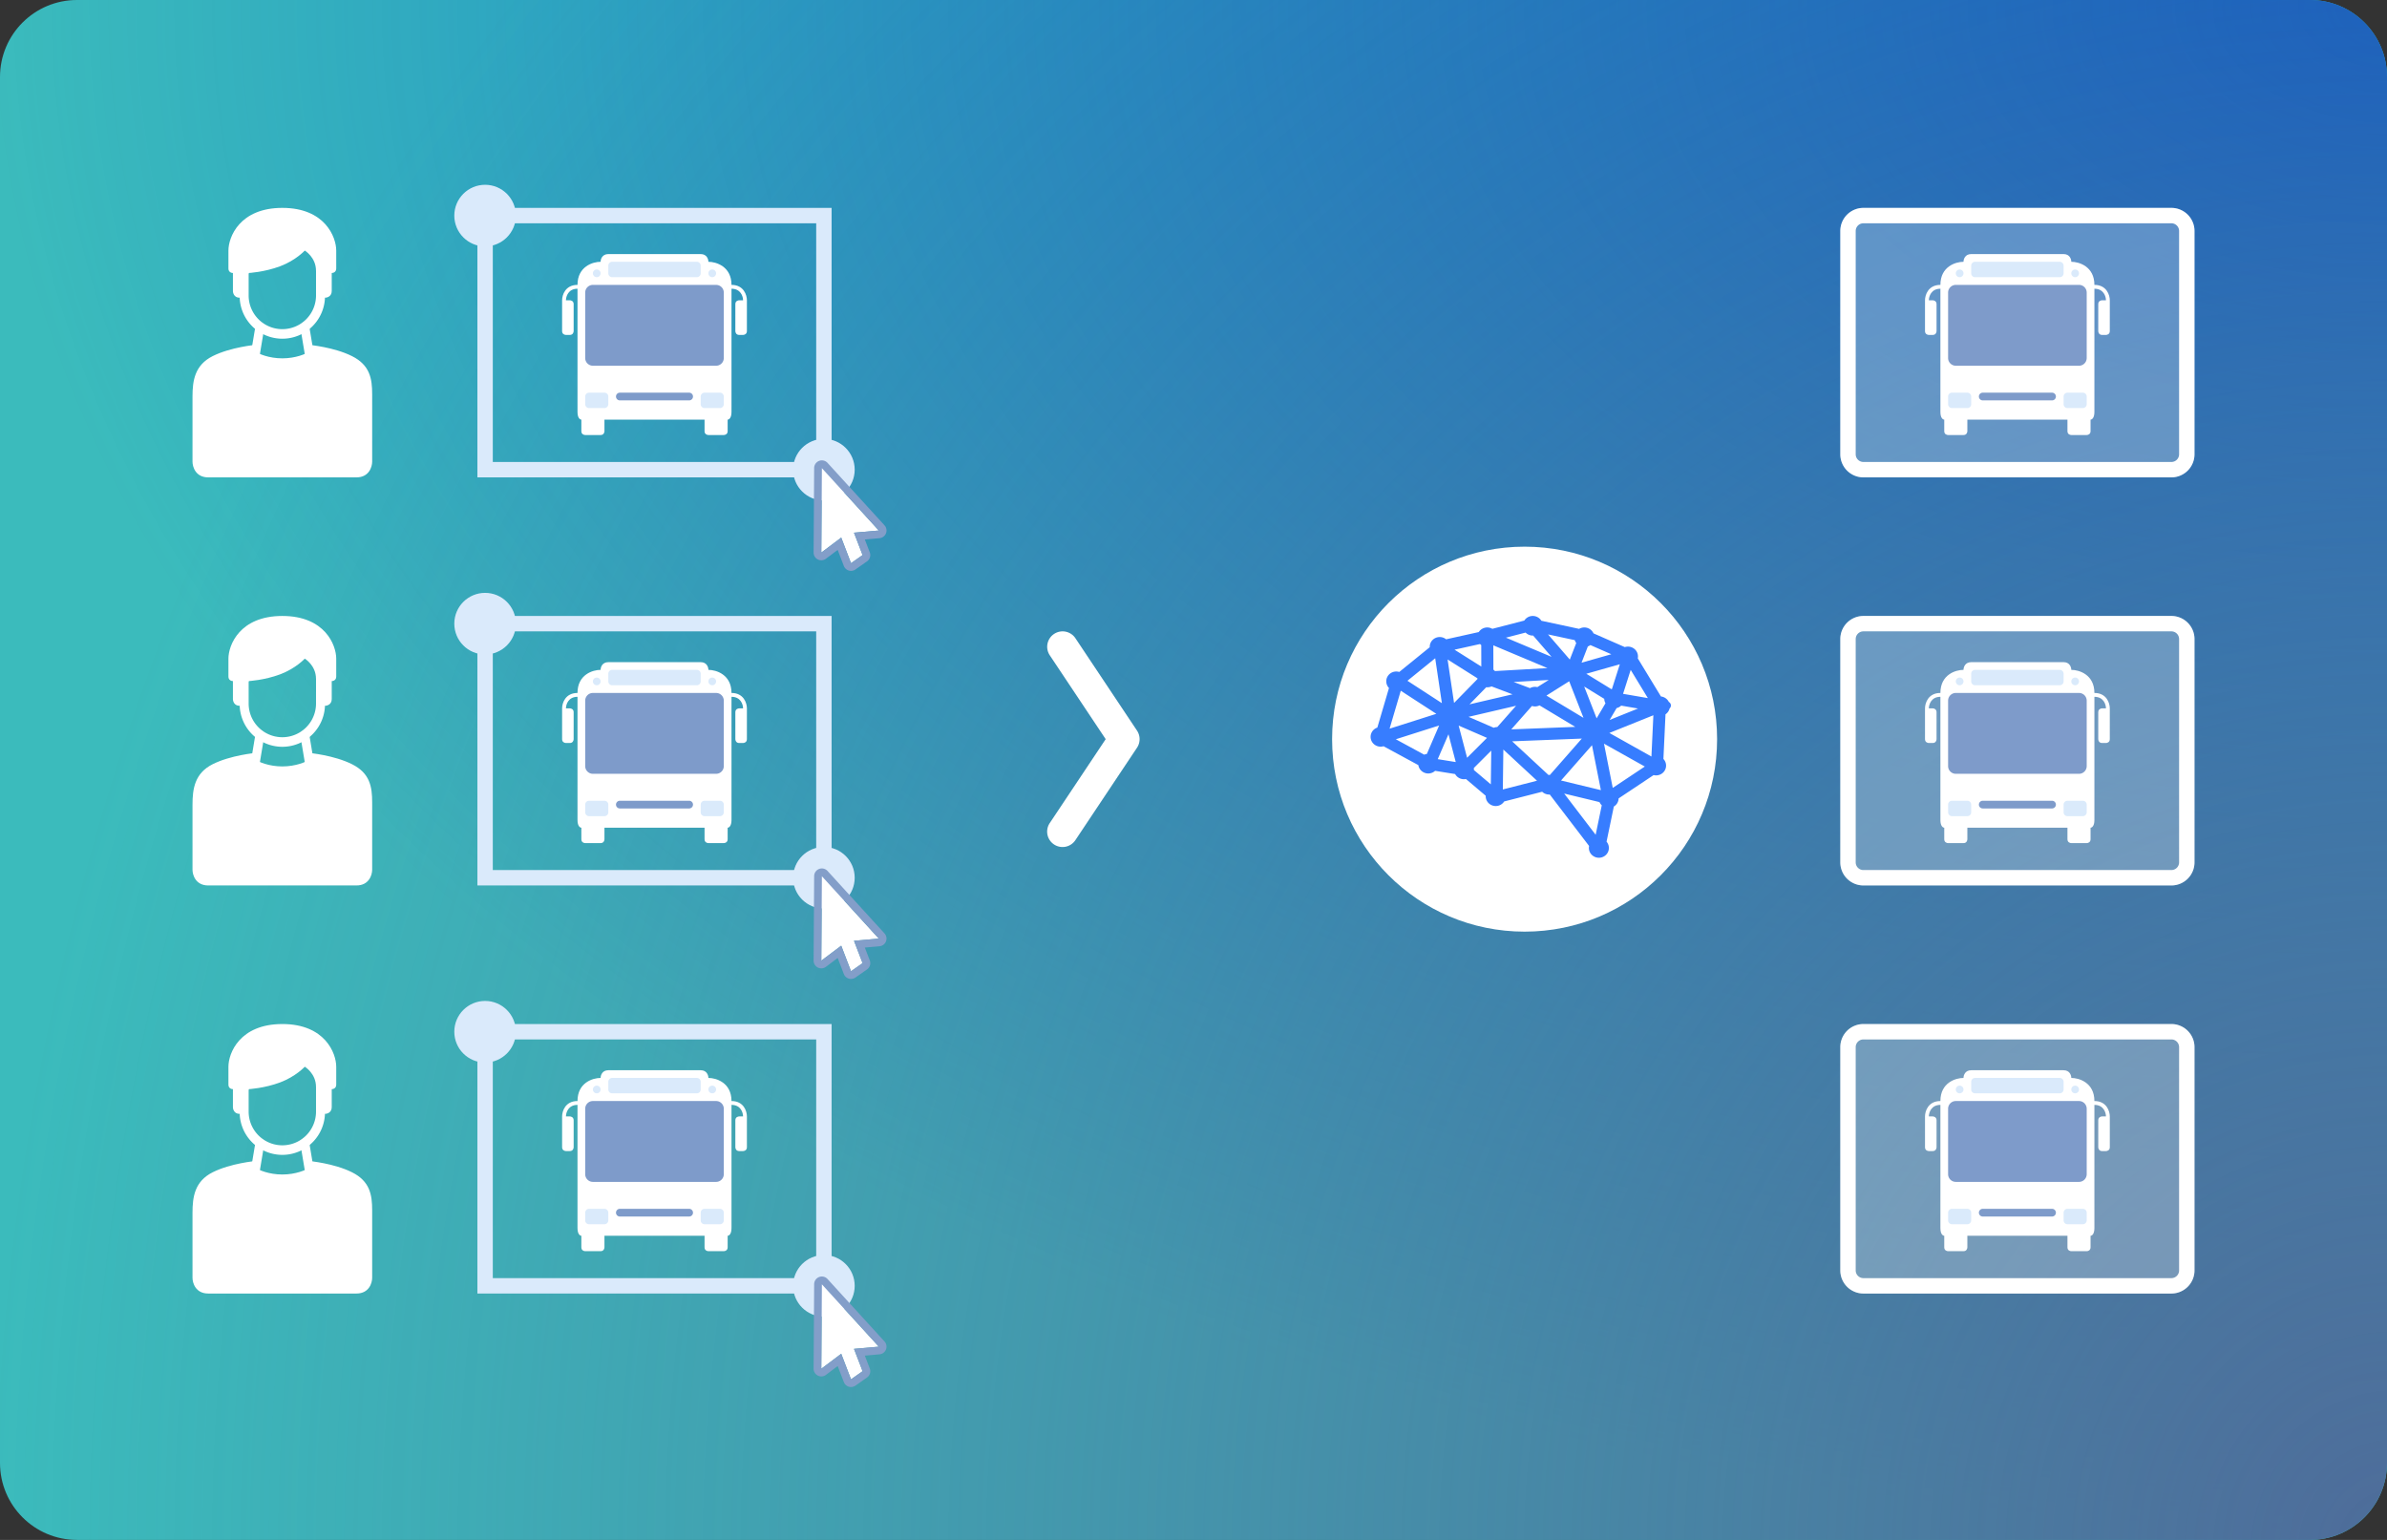 <svg xmlns="http://www.w3.org/2000/svg" width="310" height="200" fill="none"><rect width="100%" height="100%" fill="#333333" stroke="none"/><path fill="#3bbbbc" d="M0 10C0 4.477 4.477 0 10 0h290c5.523 0 10 4.477 10 10v180c0 5.523-4.477 10-10 10H10c-5.523 0-10-4.477-10-10z"/><path fill="url(#a)" d="M0 10C0 4.477 4.477 0 10 0h290c5.523 0 10 4.477 10 10v180c0 5.523-4.477 10-10 10H10c-5.523 0-10-4.477-10-10z"/><path fill="url(#b)" d="M0 10C0 4.477 4.477 0 10 0h290c5.523 0 10 4.477 10 10v180c0 5.523-4.477 10-10 10H10c-5.523 0-10-4.477-10-10z"/><circle cx="198" cy="96" r="25" fill="#fff"/><path fill="#377dff" fill-rule="evenodd" d="m193.809 81.67 4.151-1.072a1.3 1.3 0 0 1 1.1-.598c.469 0 .888.245 1.118.623l4.905 1.053c.197-.117.427-.183.672-.183.525 0 .99.309 1.193.767l4.067 1.784a1.3 1.3 0 0 1 .408-.064c.7 0 1.299.553 1.301 1.272q.001.131-.025.256l3.01 4.948c.444.05.83.321 1.022.71a.525.525 0 0 1 .097.849 1.27 1.27 0 0 1-.529.757l-.271 5.799c.211.224.344.525.345.86.002.721-.596 1.275-1.297 1.275q-.166 0-.321-.039l-4.544 3.027a1.26 1.26 0 0 1-.621 1.055l-.946 4.565c.186.219.301.501.302.814.003.72-.595 1.275-1.296 1.275-.7 0-1.299-.553-1.301-1.272a1.2 1.2 0 0 1 .026-.258l-5.104-6.682a1.32 1.32 0 0 1-.99-.361l-4.933 1.26a1.3 1.3 0 0 1-1.099.596c-.7 0-1.299-.552-1.301-1.271l.001-.065-2.564-2.173a1.31 1.31 0 0 1-1.41-.645l-2.6-.419a1.3 1.3 0 0 1-.887.344c-.639 0-1.193-.46-1.288-1.086l-4.517-2.452a1.3 1.3 0 0 1-.382.056c-.7 0-1.299-.553-1.301-1.272a1.27 1.27 0 0 1 .874-1.205l1.514-5.14a1.26 1.26 0 0 1-.353-.869c-.003-.72.595-1.275 1.296-1.275q.205 0 .391.059l3.959-3.214-.001-.048c-.002-.72.596-1.275 1.297-1.275.314 0 .604.11.831.295l4.239-.94a1.317 1.317 0 0 1 1.762-.421m-1.597 1.975q.072.075.157.137l.009 2.791-3.481-2.193zm1.726.17.01 3.159q.11.081.2.183l6.818-.388zm7.563 1.494-5.927-2.491 2.556-.66a1.31 1.31 0 0 0 .98.388zm2.371.355-2.828-3.268 3.472.745q.066.204.191.372zm2.673-1.885a1.3 1.3 0 0 1-.331.18l-.818 2.11 3.866-1.097-2.717-1.192zm3.822 2.494-4.352 1.234 3.254 1.999.074-.02zm1.412.731 2.228 3.663-3.219-.553zm-1.237 4.642 2.19.376-3.686 1.483.905-1.541a1.3 1.3 0 0 0 .591-.318m3.93 6.61.251-5.359-5.714 2.298zm-.86 1.3-5.302-2.97 1.138 5.745zm-5.705 3.065-1.155-5.833-4.022 4.582zm.115 1.966a1.3 1.3 0 0 1-.298-.414l-4.583-1.107 4.087 5.352zm-6.739-3.936a1 1 0 0 0-.185-.001l-4.716-4.37 9.048-.354zm-1.671.747-4.372-4.052-.067 5.176.008.008zm-5.999.472.056-4.382-2.265 2.262a1.3 1.3 0 0 1 .011.258zm-3.081-3.455 2.585-2.581-3.679-1.595zm-1.474.559-.945-3.609-1.393 3.232zm-3.753-1.051q-.18.025-.341.094l-3.69-2.004 5.625-1.789zm-4.839-3.283 6.069-1.93-4.616-2.999zm2.318-6.222 4.474 2.905-.869-5.83zm6.055 2.88-.841-5.645 3.875 2.44a1 1 0 0 0 .011.093zm4.869-2.15a1.3 1.3 0 0 1-.686.107l-2.175 2.223 5.582-1.301zm2.87-.575 4.553-.259-1.474.927a1.33 1.33 0 0 0-.958.133zm7.213-.091-2.956 1.857 4.814 2.894zm-3.853 3.132 4.644 2.792-8.314.325 2.686-3.041a1.32 1.32 0 0 0 .984-.076m-5.946 2.906q.216-.087.459-.092l2.442-2.765-6.171 1.439zm13.362-1.227-1.615-4.13 2.605 1.6c.006.209.064.404.16.575z" clip-rule="evenodd"/><path fill="#fff" fill-rule="evenodd" d="M136.891 82.336a2 2 0 0 1 2.773.555l8 12a2 2 0 0 1 0 2.219l-8 12a2 2 0 1 1-3.328-2.219l7.26-10.89-7.26-10.891a2 2 0 0 1 .555-2.774" clip-rule="evenodd"/><circle cx="63" cy="134" r="4" fill="#daeafb"/><path fill="#daeafb" fill-rule="evenodd" d="M106 135H64v31h42zm-44-2v35h46v-35z" clip-rule="evenodd"/><path fill="#fff" d="M92 140c1 0 3 .6 3 3v16.5c0 .8-.333 1-.5 1v1.5c0 .4-.333.5-.5.5h-2c-.167 0-.5-.1-.5-.5v-1.5h-13v1.5c0 .167-.1.5-.5.5h-2c-.167 0-.5-.1-.5-.5v-1.5c-.167 0-.5-.2-.5-1V143c0-2.4 2-3 3-3 0-.333.2-1 1-1h12c.8 0 1 .667 1 1m5 5c0-.667-.4-2-2-2v.5c1.2 0 1.5 1 1.5 1.5H96c-.167 0-.5.1-.5.5v3.5c0 .167.1.5.5.5h.5c.167 0 .5-.1.5-.5zm-24 0c0-.667.4-2 2-2v.5c-1.2 0-1.5 1-1.5 1.5h.5c.167 0 .5.1.5.5v3.5c0 .167-.1.5-.5.5h-.5c-.167 0-.5-.1-.5-.5z"/><path fill="#7e9bca" d="M94 144a1 1 0 0 0-1-1H77a1 1 0 0 0-1 1v8.5a1 1 0 0 0 1 1h16a1 1 0 0 0 1-1zm-4 13.5a.5.5 0 0 0-.5-.5h-9a.5.5 0 0 0 0 1h9a.5.5 0 0 0 .5-.5"/><path fill="#daeafb" d="M79 157.5a.5.5 0 0 0-.5-.5h-2a.5.5 0 0 0-.5.5v1a.5.5 0 0 0 .5.5h2a.5.5 0 0 0 .5-.5zm15 0a.5.5 0 0 0-.5-.5h-2a.5.5 0 0 0-.5.5v1a.5.5 0 0 0 .5.5h2a.5.5 0 0 0 .5-.5zm-16-16a.5.5 0 1 0-1 0 .5.5 0 0 0 1 0m15 0a.5.5 0 1 0-1 0 .5.5 0 0 0 1 0m-2-1a.5.5 0 0 0-.5-.5h-11a.5.5 0 0 0-.5.5v1a.5.5 0 0 0 .5.5h11a.5.5 0 0 0 .5-.5z"/><circle cx="107" cy="167" r="4" fill="#daeafb"/><path fill="#fff" d="m106.663 177.768.071-10.976 7.398 8.11-3.223.285 1.115 2.904-1.501 1.052-1.274-3.319z"/><path fill="#839ec9" fill-rule="evenodd" d="M106.376 165.858a1 1 0 0 1 1.097.26l7.398 8.11a1 1 0 0 1 .192 1.037 1 1 0 0 1-.843.633l-1.903.168.64 1.667a1 1 0 0 1-.359 1.177l-1.501 1.052a1 1 0 0 1-1.508-.46l-.799-2.082-1.526 1.148a1.002 1.002 0 0 1-1.601-.806l.071-10.977c.003-.411.258-.779.642-.927m2.873 9.966 1.274 3.319 1.501-1.052-1.115-2.904 3.223-.285-7.398-8.11-.071 10.977z" clip-rule="evenodd"/><path fill="#fff" d="M25 165.958c0 .681.408 2.042 2.042 2.042h19.25c1.633 0 2.041-1.361 2.041-2.042v-8.75c0-2.041-.291-3.791-2.625-4.958s-5.541-1.458-5.541-1.458c-.584 0-.146.486 0 .875-.438.291-1.75.875-3.5.875s-3.063-.584-3.5-.875c.243-.389.816-.875 0-.875 0 0-3.209.291-5.542 1.458-2.343 1.171-2.625 3.208-2.625 5.25z"/><path fill="#fff" fill-rule="evenodd" d="M32.292 137.083v7.292a4.375 4.375 0 0 0 8.75 0v-7.292h1.166v7.292a5.542 5.542 0 1 1-11.083 0v-7.292z" clip-rule="evenodd"/><path fill="#fff" fill-rule="evenodd" d="M39.487 147.883a.583.583 0 0 1 .672.479l.583 3.5a.584.584 0 0 1-1.15.192l-.584-3.5a.583.583 0 0 1 .48-.671zm-5.641 0a.583.583 0 0 0-.671.479l-.584 3.5a.584.584 0 0 0 1.151.192l.583-3.5a.583.583 0 0 0-.48-.671z" clip-rule="evenodd"/><path fill="#fff" d="M30.25 143.792c0 .291.175.875.875.875l1.167-3.209s2.041-.109 4.083-.875c2.042-.765 3.208-2.041 3.208-2.041s1.459.875 1.459 2.625c0 2.1.777 3.208 1.166 3.5.292 0 .875-.175.875-.875v-2.334c.195 0 .584-.116.584-.583v-2.333c0-1.75-1.459-5.542-7-5.542s-7 3.792-7 5.542v2.333c0 .467.389.583.583.583z"/><circle cx="63" cy="81" r="4" fill="#daeafb"/><path fill="#daeafb" fill-rule="evenodd" d="M106 82H64v31h42zm-44-2v35h46V80z" clip-rule="evenodd"/><path fill="#fff" d="M92 87c1 0 3 .6 3 3v16.5c0 .8-.333 1-.5 1v1.5c0 .4-.333.5-.5.5h-2c-.167 0-.5-.1-.5-.5v-1.5h-13v1.5c0 .167-.1.5-.5.5h-2c-.167 0-.5-.1-.5-.5v-1.5c-.167 0-.5-.2-.5-1V90c0-2.4 2-3 3-3 0-.333.2-1 1-1h12c.8 0 1 .667 1 1m5 5c0-.667-.4-2-2-2v.5c1.2 0 1.5 1 1.5 1.5H96c-.167 0-.5.1-.5.5V96c0 .167.1.5.5.5h.5c.167 0 .5-.1.5-.5zm-24 0c0-.667.4-2 2-2v.5c-1.2 0-1.5 1-1.5 1.5h.5c.167 0 .5.1.5.5V96c0 .167-.1.5-.5.5h-.5c-.167 0-.5-.1-.5-.5z"/><path fill="#7e9bca" d="M94 91a1 1 0 0 0-1-1H77a1 1 0 0 0-1 1v8.5a1 1 0 0 0 1 1h16a1 1 0 0 0 1-1zm-4 13.5a.5.5 0 0 0-.5-.5h-9a.5.5 0 0 0 0 1h9a.5.5 0 0 0 .5-.5"/><path fill="#daeafb" d="M79 104.5a.5.5 0 0 0-.5-.5h-2a.5.5 0 0 0-.5.5v1a.5.5 0 0 0 .5.5h2a.5.5 0 0 0 .5-.5zm15 0a.5.5 0 0 0-.5-.5h-2a.5.5 0 0 0-.5.5v1a.5.5 0 0 0 .5.5h2a.5.5 0 0 0 .5-.5zm-16-16a.5.5 0 1 0-1 0 .5.5 0 0 0 1 0m15 0a.5.5 0 1 0-1 0 .5.5 0 0 0 1 0m-2-1a.5.5 0 0 0-.5-.5h-11a.5.5 0 0 0-.5.5v1a.5.5 0 0 0 .5.5h11a.5.5 0 0 0 .5-.5z"/><circle cx="107" cy="114" r="4" fill="#daeafb"/><path fill="#fff" d="m106.663 124.768.071-10.976 7.398 8.11-3.223.285 1.115 2.904-1.501 1.052-1.274-3.319z"/><path fill="#839ec9" fill-rule="evenodd" d="M106.376 112.858a1 1 0 0 1 1.097.26l7.398 8.11a1 1 0 0 1 .192 1.037 1 1 0 0 1-.843.633l-1.903.168.64 1.667a1 1 0 0 1-.359 1.177l-1.501 1.052a1 1 0 0 1-1.508-.46l-.799-2.082-1.526 1.148a1.002 1.002 0 0 1-1.601-.806l.071-10.977c.003-.411.258-.779.642-.927m2.873 9.966 1.274 3.319 1.501-1.052-1.115-2.904 3.223-.285-7.398-8.11-.071 10.977z" clip-rule="evenodd"/><path fill="#fff" d="M25 112.958c0 .681.408 2.042 2.042 2.042h19.25c1.633 0 2.041-1.361 2.041-2.042v-8.75c0-2.041-.291-3.791-2.625-4.958s-5.541-1.458-5.541-1.458c-.584 0-.146.486 0 .875-.438.291-1.75.875-3.5.875s-3.063-.584-3.5-.875c.243-.39.816-.875 0-.875 0 0-3.209.291-5.542 1.458-2.343 1.171-2.625 3.208-2.625 5.25z"/><path fill="#fff" fill-rule="evenodd" d="M32.292 84.083v7.292a4.375 4.375 0 1 0 8.75 0v-7.292h1.166v7.292a5.542 5.542 0 1 1-11.083 0v-7.292z" clip-rule="evenodd"/><path fill="#fff" fill-rule="evenodd" d="M39.487 94.883a.583.583 0 0 1 .672.48l.583 3.5a.583.583 0 0 1-1.15.191l-.584-3.5a.583.583 0 0 1 .48-.671zm-5.641 0a.583.583 0 0 0-.671.48l-.584 3.5a.583.583 0 0 0 1.151.191l.583-3.5a.583.583 0 0 0-.48-.671z" clip-rule="evenodd"/><path fill="#fff" d="M30.25 90.792c0 .291.175.875.875.875l1.167-3.209s2.041-.109 4.083-.875c2.042-.765 3.208-2.041 3.208-2.041s1.459.875 1.459 2.625c0 2.1.777 3.208 1.166 3.5.292 0 .875-.175.875-.875v-2.334c.195 0 .584-.116.584-.583v-2.333c0-1.75-1.459-5.542-7-5.542s-7 3.792-7 5.542v2.333c0 .467.389.583.583.583z"/><circle cx="63" cy="28" r="4" fill="#daeafb"/><path fill="#daeafb" fill-rule="evenodd" d="M106 29H64v31h42zm-44-2v35h46V27z" clip-rule="evenodd"/><path fill="#fff" d="M92 34c1 0 3 .6 3 3v16.5c0 .8-.333 1-.5 1V56c0 .4-.333.5-.5.5h-2c-.167 0-.5-.1-.5-.5v-1.5h-13V56c0 .167-.1.5-.5.5h-2c-.167 0-.5-.1-.5-.5v-1.5c-.167 0-.5-.2-.5-1V37c0-2.4 2-3 3-3 0-.333.2-1 1-1h12c.8 0 1 .667 1 1m5 5c0-.667-.4-2-2-2v.5c1.2 0 1.5 1 1.5 1.5H96c-.167 0-.5.1-.5.5V43c0 .167.1.5.5.5h.5c.167 0 .5-.1.5-.5zm-24 0c0-.667.4-2 2-2v.5c-1.2 0-1.5 1-1.5 1.5h.5c.167 0 .5.1.5.5V43c0 .167-.1.5-.5.5h-.5c-.167 0-.5-.1-.5-.5z"/><path fill="#7e9bca" d="M94 38a1 1 0 0 0-1-1H77a1 1 0 0 0-1 1v8.5a1 1 0 0 0 1 1h16a1 1 0 0 0 1-1zm-4 13.5a.5.5 0 0 0-.5-.5h-9a.5.5 0 0 0 0 1h9a.5.5 0 0 0 .5-.5"/><path fill="#daeafb" d="M79 51.5a.5.5 0 0 0-.5-.5h-2a.5.5 0 0 0-.5.5v1a.5.5 0 0 0 .5.5h2a.5.5 0 0 0 .5-.5zm15 0a.5.5 0 0 0-.5-.5h-2a.5.5 0 0 0-.5.5v1a.5.5 0 0 0 .5.5h2a.5.5 0 0 0 .5-.5zm-16-16a.5.5 0 1 0-1 0 .5.5 0 0 0 1 0m15 0a.5.5 0 1 0-1 0 .5.5 0 0 0 1 0m-2-1a.5.5 0 0 0-.5-.5h-11a.5.5 0 0 0-.5.5v1a.5.5 0 0 0 .5.5h11a.5.5 0 0 0 .5-.5z"/><circle cx="107" cy="61" r="4" fill="#daeafb"/><path fill="#fff" d="m106.663 71.769.071-10.977 7.398 8.11-3.223.285 1.115 2.904-1.501 1.052-1.274-3.32z"/><path fill="#839ec9" fill-rule="evenodd" d="M106.376 59.858a1 1 0 0 1 1.097.26l7.398 8.11a.999.999 0 0 1-.651 1.67l-1.903.168.64 1.667a1 1 0 0 1-.359 1.177l-1.501 1.052a1 1 0 0 1-1.508-.46l-.799-2.082-1.526 1.148a1 1 0 0 1-1.601-.806l.071-10.977c.003-.411.258-.78.642-.927m2.873 9.966 1.274 3.32 1.501-1.053-1.115-2.904 3.223-.285-7.398-8.11-.071 10.977z" clip-rule="evenodd"/><path fill="#fff" d="M25 59.958c0 .68.408 2.042 2.042 2.042h19.25c1.633 0 2.041-1.361 2.041-2.042v-8.75c0-2.041-.291-3.791-2.625-4.958s-5.541-1.458-5.541-1.458c-.584 0-.146.486 0 .875-.438.291-1.75.875-3.5.875s-3.063-.584-3.5-.875c.243-.39.816-.875 0-.875 0 0-3.209.291-5.542 1.458C25.282 47.421 25 49.458 25 51.5z"/><path fill="#fff" fill-rule="evenodd" d="M32.292 31.083v7.292a4.375 4.375 0 1 0 8.75 0v-7.292h1.166v7.292a5.542 5.542 0 1 1-11.083 0v-7.292z" clip-rule="evenodd"/><path fill="#fff" fill-rule="evenodd" d="M39.487 41.883a.583.583 0 0 1 .672.48l.583 3.5a.583.583 0 0 1-1.15.191l-.584-3.5a.583.583 0 0 1 .48-.671zm-5.641 0a.583.583 0 0 0-.671.48l-.584 3.5a.583.583 0 0 0 1.151.191l.583-3.5a.583.583 0 0 0-.48-.671z" clip-rule="evenodd"/><path fill="#fff" d="M30.25 37.792c0 .291.175.875.875.875l1.167-3.209s2.041-.109 4.083-.875c2.042-.765 3.208-2.041 3.208-2.041s1.459.875 1.459 2.625c0 2.1.777 3.208 1.166 3.5.292 0 .875-.175.875-.875v-2.334c.195 0 .584-.116.584-.583v-2.333c0-1.75-1.459-5.542-7-5.542s-7 3.792-7 5.542v2.333c0 .467.389.583.583.583z"/><path fill="#fff" d="M239 30a3 3 0 0 1 3-3h40a3 3 0 0 1 3 3v29a3 3 0 0 1-3 3h-40a3 3 0 0 1-3-3z" opacity=".25"/><path fill="#fff" fill-rule="evenodd" d="M282 29h-40a1 1 0 0 0-1 1v29a1 1 0 0 0 1 1h40a1 1 0 0 0 1-1V30a1 1 0 0 0-1-1m-40-2a3 3 0 0 0-3 3v29a3 3 0 0 0 3 3h40a3 3 0 0 0 3-3V30a3 3 0 0 0-3-3z" clip-rule="evenodd"/><path fill="#fff" d="M239 83a3 3 0 0 1 3-3h40a3 3 0 0 1 3 3v29a3 3 0 0 1-3 3h-40a3 3 0 0 1-3-3z" opacity=".25"/><path fill="#fff" fill-rule="evenodd" d="M282 82h-40a1 1 0 0 0-1 1v29a1 1 0 0 0 1 1h40a1 1 0 0 0 1-1V83a1 1 0 0 0-1-1m-40-2a3 3 0 0 0-3 3v29a3 3 0 0 0 3 3h40a3 3 0 0 0 3-3V83a3 3 0 0 0-3-3z" clip-rule="evenodd"/><path fill="#fff" d="M239 136a3 3 0 0 1 3-3h40a3 3 0 0 1 3 3v29a3 3 0 0 1-3 3h-40a3 3 0 0 1-3-3z" opacity=".25"/><path fill="#fff" fill-rule="evenodd" d="M282 135h-40a1 1 0 0 0-1 1v29a1 1 0 0 0 1 1h40a1 1 0 0 0 1-1v-29a1 1 0 0 0-1-1m-40-2a3 3 0 0 0-3 3v29a3 3 0 0 0 3 3h40a3 3 0 0 0 3-3v-29a3 3 0 0 0-3-3z" clip-rule="evenodd"/><path fill="#fff" d="M269 34c1 0 3 .6 3 3v16.5c0 .8-.333 1-.5 1V56c0 .4-.333.5-.5.5h-2c-.167 0-.5-.1-.5-.5v-1.5h-13V56c0 .167-.1.5-.5.5h-2c-.167 0-.5-.1-.5-.5v-1.5c-.167 0-.5-.2-.5-1V37c0-2.4 2-3 3-3 0-.333.2-1 1-1h12c.8 0 1 .667 1 1m5 5c0-.667-.4-2-2-2v.5c1.2 0 1.5 1 1.5 1.5h-.5c-.167 0-.5.1-.5.5V43c0 .167.1.5.5.5h.5c.167 0 .5-.1.5-.5zm-24 0c0-.667.4-2 2-2v.5c-1.2 0-1.5 1-1.5 1.5h.5c.167 0 .5.1.5.5V43c0 .167-.1.5-.5.5h-.5c-.167 0-.5-.1-.5-.5z"/><path fill="#7e9bca" d="M271 38a1 1 0 0 0-1-1h-16a1 1 0 0 0-1 1v8.5a1 1 0 0 0 1 1h16a1 1 0 0 0 1-1zm-4 13.5a.5.5 0 0 0-.5-.5h-9a.5.5 0 0 0 0 1h9a.5.5 0 0 0 .5-.5"/><path fill="#daeafb" d="M256 51.5a.5.5 0 0 0-.5-.5h-2a.5.5 0 0 0-.5.5v1a.5.5 0 0 0 .5.5h2a.5.5 0 0 0 .5-.5zm15 0a.5.5 0 0 0-.5-.5h-2a.5.5 0 0 0-.5.5v1a.5.5 0 0 0 .5.5h2a.5.5 0 0 0 .5-.5zm-16-16a.5.5 0 1 0-1 0 .5.5 0 0 0 1 0m15 0a.5.5 0 1 0-1 0 .5.5 0 0 0 1 0m-2-1a.5.5 0 0 0-.5-.5h-11a.5.5 0 0 0-.5.5v1a.5.5 0 0 0 .5.5h11a.5.5 0 0 0 .5-.5z"/><path fill="#fff" d="M269 87c1 0 3 .6 3 3v16.5c0 .8-.333 1-.5 1v1.5c0 .4-.333.5-.5.5h-2c-.167 0-.5-.1-.5-.5v-1.5h-13v1.5c0 .167-.1.5-.5.5h-2c-.167 0-.5-.1-.5-.5v-1.5c-.167 0-.5-.2-.5-1V90c0-2.4 2-3 3-3 0-.333.2-1 1-1h12c.8 0 1 .667 1 1m5 5c0-.667-.4-2-2-2v.5c1.2 0 1.5 1 1.5 1.5h-.5c-.167 0-.5.1-.5.5V96c0 .167.1.5.5.5h.5c.167 0 .5-.1.5-.5zm-24 0c0-.667.4-2 2-2v.5c-1.2 0-1.5 1-1.5 1.5h.5c.167 0 .5.1.5.5V96c0 .167-.1.5-.5.5h-.5c-.167 0-.5-.1-.5-.5z"/><path fill="#7e9bca" d="M271 91a1 1 0 0 0-1-1h-16a1 1 0 0 0-1 1v8.5a1 1 0 0 0 1 1h16a1 1 0 0 0 1-1zm-4 13.5a.5.5 0 0 0-.5-.5h-9a.5.5 0 0 0 0 1h9a.5.5 0 0 0 .5-.5"/><path fill="#daeafb" d="M256 104.5a.5.5 0 0 0-.5-.5h-2a.5.5 0 0 0-.5.5v1a.5.5 0 0 0 .5.5h2a.5.5 0 0 0 .5-.5zm15 0a.5.5 0 0 0-.5-.5h-2a.5.5 0 0 0-.5.5v1a.5.5 0 0 0 .5.5h2a.5.5 0 0 0 .5-.5zm-16-16a.5.5 0 1 0-1 0 .5.5 0 0 0 1 0m15 0a.5.5 0 1 0-1 0 .5.5 0 0 0 1 0m-2-1a.5.5 0 0 0-.5-.5h-11a.5.5 0 0 0-.5.5v1a.5.5 0 0 0 .5.5h11a.5.5 0 0 0 .5-.5z"/><path fill="#fff" d="M269 140c1 0 3 .6 3 3v16.5c0 .8-.333 1-.5 1v1.5c0 .4-.333.5-.5.5h-2c-.167 0-.5-.1-.5-.5v-1.5h-13v1.5c0 .167-.1.5-.5.5h-2c-.167 0-.5-.1-.5-.5v-1.5c-.167 0-.5-.2-.5-1V143c0-2.4 2-3 3-3 0-.333.2-1 1-1h12c.8 0 1 .667 1 1m5 5c0-.667-.4-2-2-2v.5c1.2 0 1.5 1 1.5 1.5h-.5c-.167 0-.5.1-.5.5v3.5c0 .167.1.5.5.5h.5c.167 0 .5-.1.5-.5zm-24 0c0-.667.4-2 2-2v.5c-1.2 0-1.5 1-1.5 1.5h.5c.167 0 .5.1.5.5v3.5c0 .167-.1.5-.5.5h-.5c-.167 0-.5-.1-.5-.5z"/><path fill="#7e9bca" d="M271 144a1 1 0 0 0-1-1h-16a1 1 0 0 0-1 1v8.5a1 1 0 0 0 1 1h16a1 1 0 0 0 1-1zm-4 13.5a.5.5 0 0 0-.5-.5h-9a.5.5 0 0 0 0 1h9a.5.5 0 0 0 .5-.5"/><path fill="#daeafb" d="M256 157.5a.5.5 0 0 0-.5-.5h-2a.5.5 0 0 0-.5.5v1a.5.5 0 0 0 .5.5h2a.5.5 0 0 0 .5-.5zm15 0a.5.5 0 0 0-.5-.5h-2a.5.5 0 0 0-.5.5v1a.5.5 0 0 0 .5.5h2a.5.5 0 0 0 .5-.5zm-16-16a.5.5 0 1 0-1 0 .5.5 0 0 0 1 0m15 0a.5.5 0 1 0-1 0 .5.5 0 0 0 1 0m-2-1a.5.5 0 0 0-.5-.5h-11a.5.5 0 0 0-.5.5v1a.5.5 0 0 0 .5.5h11a.5.5 0 0 0 .5-.5z"/><defs><radialGradient id="a" cx="0" cy="0" r="1" gradientTransform="matrix(0 200 -310 0 310 0)" gradientUnits="userSpaceOnUse"><stop stop-color="#005bd1"/><stop offset="1" stop-color="#005bd1" stop-opacity="0"/></radialGradient><radialGradient id="b" cx="0" cy="0" r="1" gradientTransform="matrix(-310 0 0 -320 310 200)" gradientUnits="userSpaceOnUse"><stop stop-color="#4e6c9a"/><stop offset="1" stop-color="#4e6c9a" stop-opacity="0"/></radialGradient></defs></svg>